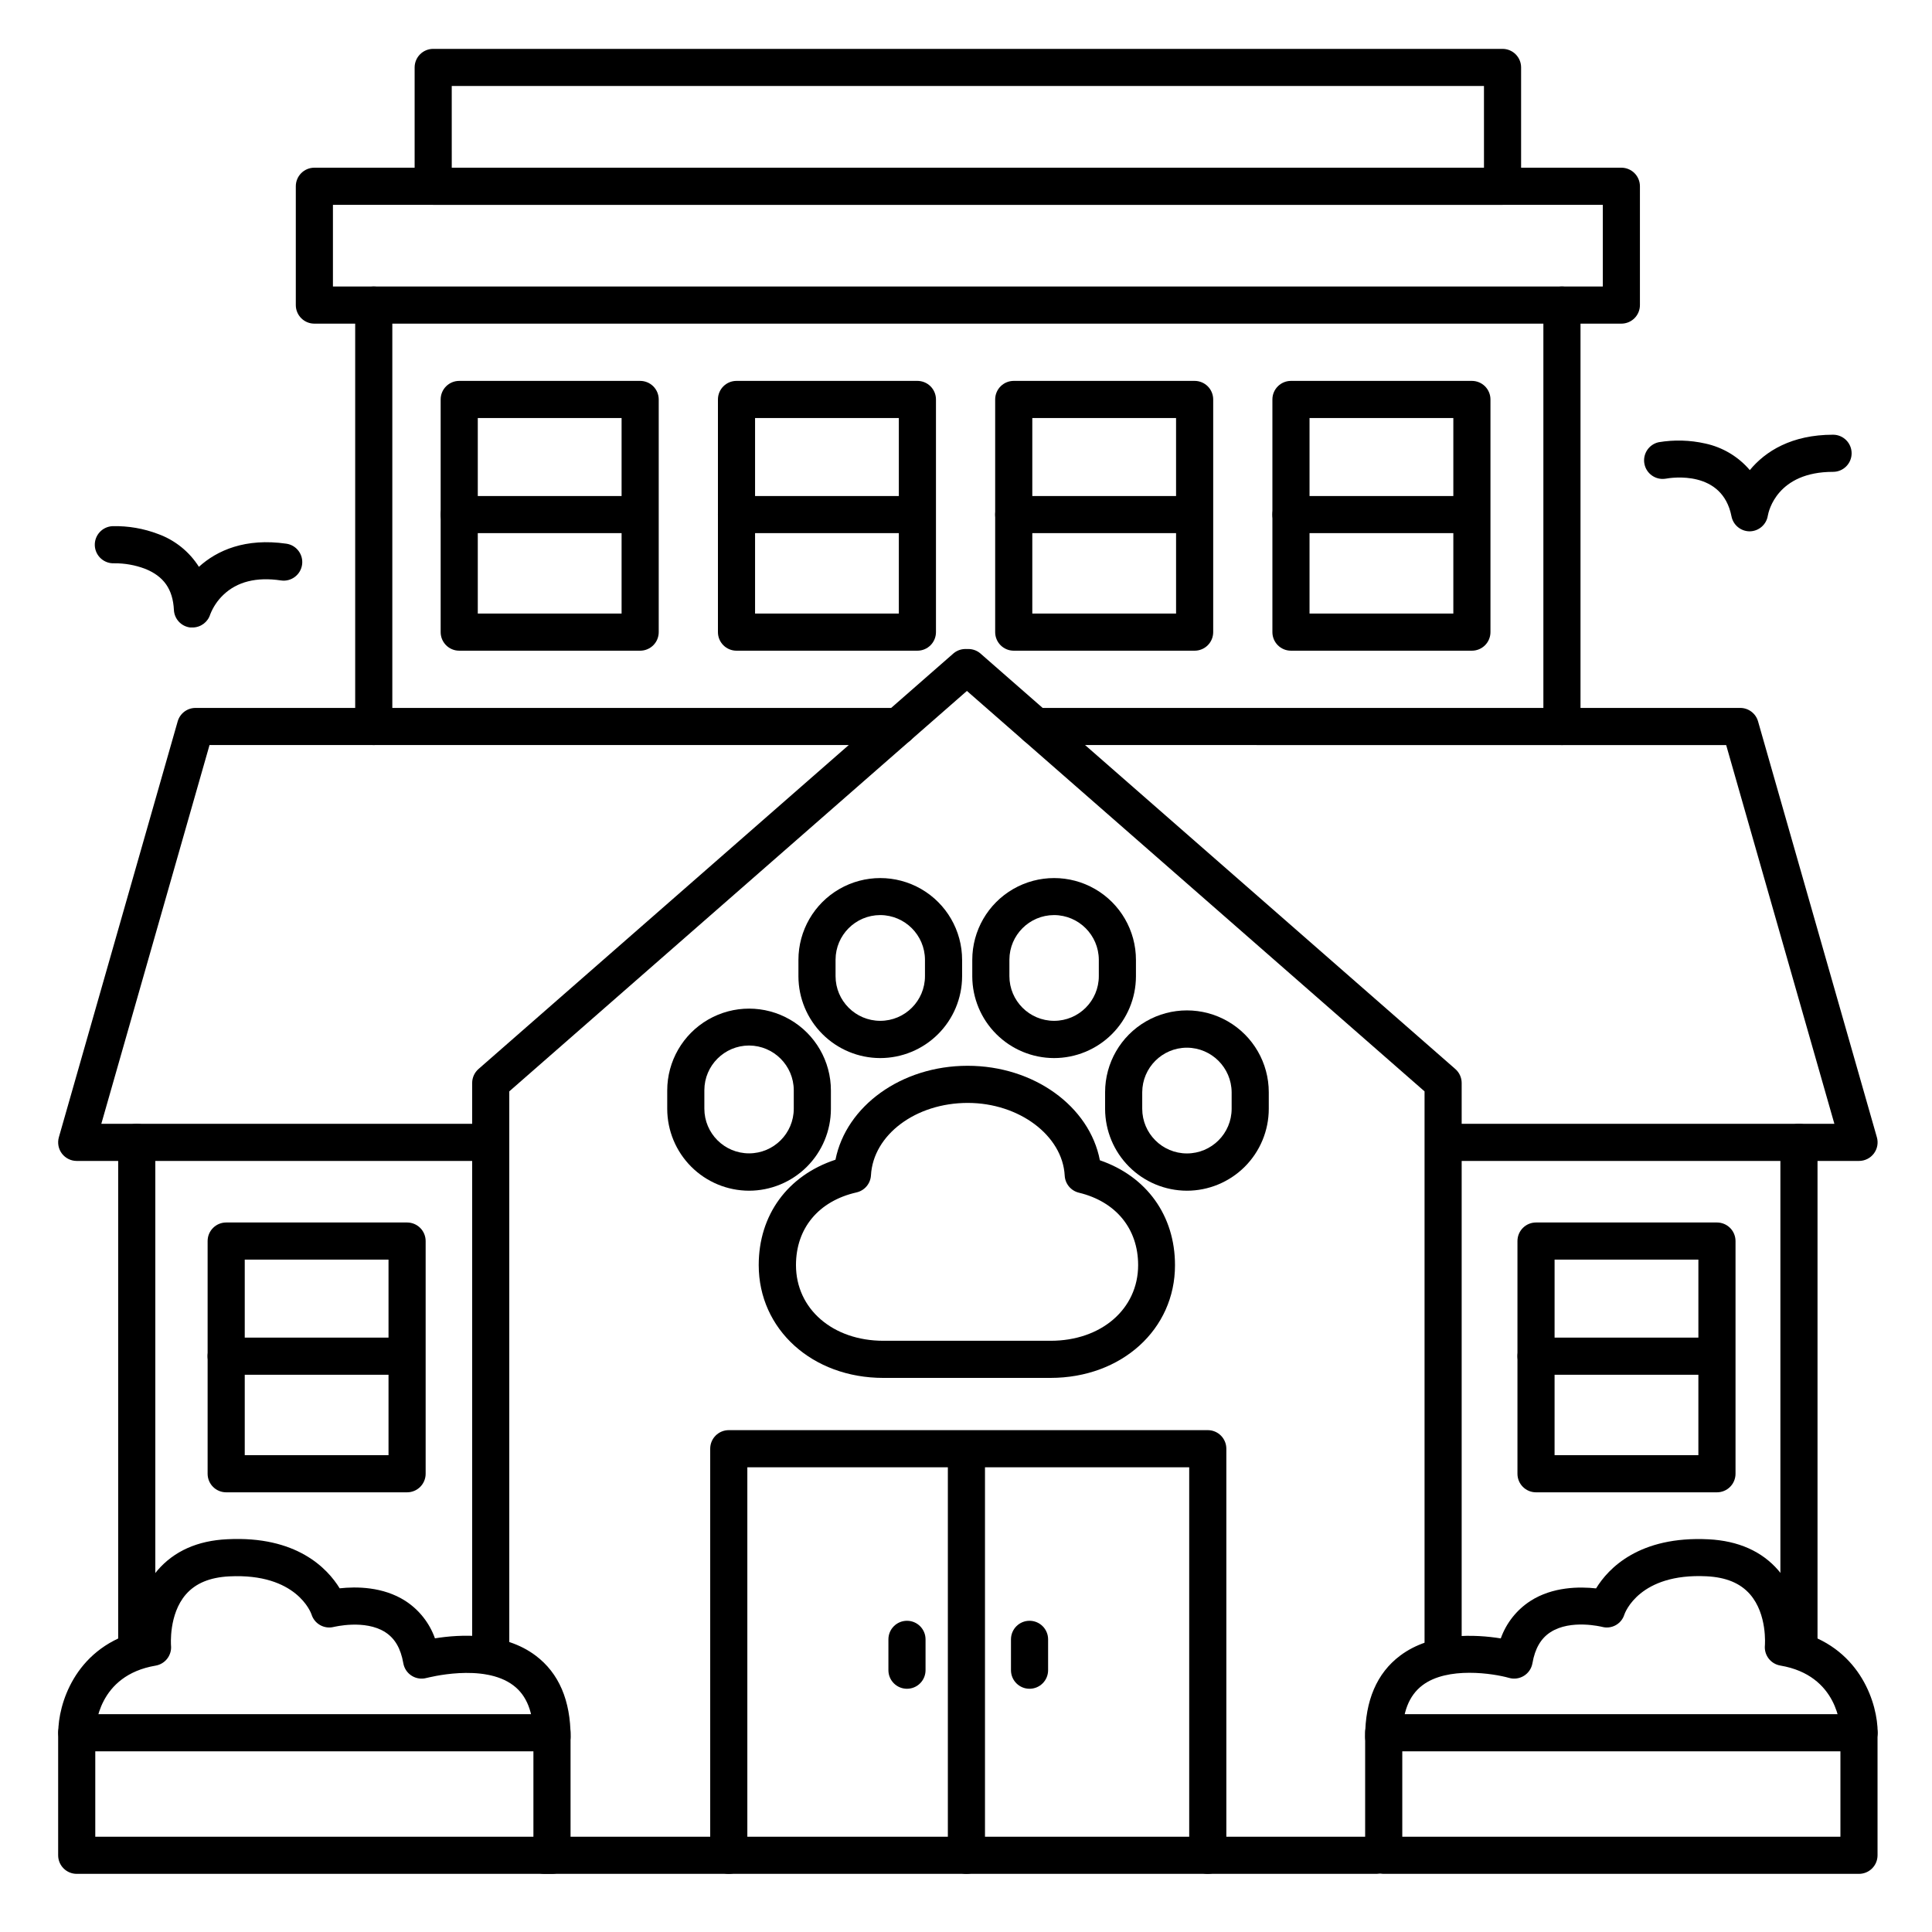 <?xml version="1.0" encoding="UTF-8"?>
<!-- Uploaded to: SVG Repo, www.svgrepo.com, Generator: SVG Repo Mixer Tools -->
<svg fill="#000000" width="800px" height="800px" version="1.1" viewBox="144 144 512 512" xmlns="http://www.w3.org/2000/svg">
 <g>
  <path d="m274.05 587.78c-2.719 0-4.922-2.203-4.922-4.922v-151.86c0.004-1.418 0.617-2.769 1.684-3.703l125.95-110.21c2.055-1.66 5.055-1.402 6.793 0.586 1.742 1.988 1.602 4.996-0.32 6.812l-124.27 108.74v149.63c0 1.305-0.516 2.555-1.441 3.481-0.922 0.922-2.172 1.441-3.477 1.441z"/>
  <path d="m526.44 587.78c-2.715 0-4.918-2.203-4.918-4.922v-149.63l-124.27-108.74c-1.918-1.816-2.062-4.824-0.32-6.812 1.738-1.988 4.738-2.246 6.793-0.586l125.95 110.21c1.07 0.934 1.684 2.285 1.684 3.703v151.86c0 1.305-0.52 2.555-1.441 3.481-0.922 0.922-2.176 1.441-3.481 1.441z"/>
  <path d="m290.28 609.21c-2.715 0-4.918-2.203-4.918-4.918 0-6.484-1.742-10.953-5.332-13.656-7.961-6.004-22.801-1.969-22.945-1.969l-0.004-0.004c-1.344 0.383-2.785 0.18-3.965-0.562-1.184-0.738-1.996-1.949-2.234-3.324-0.68-3.938-2.242-6.602-4.793-8.234-5.391-3.453-13.551-1.387-13.637-1.387-2.543 0.637-5.141-0.828-5.906-3.336-0.129-0.383-3.938-10.961-21.797-10.066-5.156 0.266-8.914 1.832-11.492 4.781-4.594 5.293-3.938 13.48-3.938 13.57h0.004c0.234 2.562-1.547 4.875-4.086 5.305-15.332 2.598-15.941 16.227-15.961 17.781l0.004-0.004c-0.027 2.699-2.223 4.871-4.922 4.871-2.719 0-4.922-2.203-4.922-4.918 0-7.469 4.32-21.824 20.082-26.5 0.297-4.34 1.574-11.078 6.231-16.492 4.359-5.059 10.578-7.871 18.488-8.234 18.32-0.934 26.5 7.676 29.777 13.008 4.367-0.48 11.453-0.473 17.379 3.316 3.648 2.352 6.418 5.848 7.871 9.938 6.555-1.055 18.312-1.742 26.695 4.586 6.141 4.625 9.25 11.855 9.25 21.512 0.008 1.309-0.512 2.566-1.438 3.492-0.926 0.93-2.18 1.449-3.492 1.445z"/>
  <path d="m290.28 640.59h-125.95c-2.715 0-4.918-2.203-4.918-4.918v-32.473c0-2.719 2.203-4.922 4.918-4.922h125.95c1.305 0 2.559 0.52 3.481 1.441 0.922 0.926 1.441 2.176 1.441 3.481v32.473c0 1.305-0.52 2.555-1.441 3.477-0.922 0.926-2.176 1.441-3.481 1.441zm-121.03-9.84h116.11v-22.633h-116.11z"/>
  <path d="m510.7 609.21c-2.719 0-4.922-2.203-4.922-4.918 0-9.652 3.109-16.887 9.25-21.512 8.383-6.328 20.141-5.637 26.695-4.586 1.457-4.09 4.227-7.586 7.875-9.938 5.902-3.789 13.02-3.797 17.379-3.316 3.254-5.332 11.461-13.934 29.824-13.008 7.871 0.402 14.129 3.18 18.488 8.234 4.656 5.41 5.902 12.152 6.231 16.492 15.742 4.676 20.082 19.031 20.082 26.5 0 2.715-2.203 4.918-4.922 4.918-2.715 0-4.918-2.203-4.918-4.918 0-1.574-0.648-15.184-15.961-17.77v-0.004c-2.551-0.426-4.336-2.758-4.086-5.332 0-0.059 0.68-8.246-3.938-13.539-2.578-2.953-6.336-4.516-11.492-4.781-17.871-0.895-21.648 9.691-21.816 10.137l0.004-0.004c-0.773 2.523-3.414 3.965-5.953 3.258-0.07 0-8.227-2.066-13.617 1.418-2.547 1.633-4.113 4.328-4.793 8.234-0.242 1.375-1.051 2.586-2.234 3.324-1.184 0.742-2.625 0.945-3.965 0.562-4.121-1.172-16.316-3.09-22.965 1.969-3.57 2.707-5.312 7.164-5.312 13.637l-0.004 0.004c0.004 1.309-0.512 2.566-1.438 3.492-0.926 0.93-2.184 1.449-3.492 1.445z"/>
  <path d="m636.65 640.59h-125.95c-2.719 0-4.922-2.203-4.922-4.918v-32.473c0-2.719 2.203-4.922 4.922-4.922h125.95c1.305 0 2.555 0.52 3.477 1.441 0.926 0.926 1.441 2.176 1.441 3.481v32.473c0 1.305-0.516 2.555-1.441 3.477-0.922 0.926-2.172 1.441-3.477 1.441zm-121.03-9.84h116.11v-22.633h-116.11z"/>
  <path d="m508.73 640.59h-220.42c-2.715 0-4.918-2.203-4.918-4.918 0-2.719 2.203-4.922 4.918-4.922h220.42c2.719 0 4.922 2.203 4.922 4.922 0 2.715-2.203 4.918-4.922 4.918z"/>
  <path d="m272.4 451.66h-108.07c-1.543 0-2.996-0.727-3.926-1.957-0.93-1.23-1.227-2.828-0.805-4.312l31.488-110.21c0.602-2.117 2.535-3.574 4.731-3.574h186.18c2.719 0 4.922 2.203 4.922 4.922 0 2.715-2.203 4.918-4.922 4.918h-182.47l-28.676 100.37h101.55v0.004c2.719 0 4.922 2.199 4.922 4.918s-2.203 4.922-4.922 4.922z"/>
  <path d="m180.24 585.48c-2.719 0-4.922-2.203-4.922-4.922v-133.82c0-2.719 2.203-4.918 4.922-4.918 2.715 0 4.918 2.199 4.918 4.918v133.82c0 1.305-0.516 2.559-1.441 3.481-0.922 0.922-2.172 1.441-3.477 1.441z"/>
  <path d="m636.65 451.66h-108.07c-2.719 0-4.922-2.203-4.922-4.922s2.203-4.918 4.922-4.918h101.55l-28.676-100.37-182.96-0.004c-2.719 0-4.922-2.203-4.922-4.918 0-2.719 2.203-4.922 4.922-4.922h186.68c2.199 0 4.129 1.457 4.731 3.574l31.488 110.21c0.426 1.484 0.125 3.082-0.805 4.312s-2.383 1.957-3.926 1.957z"/>
  <path d="m620.74 585.48c-2.715 0-4.918-2.203-4.918-4.922v-133.82c0-2.719 2.203-4.918 4.918-4.918 2.719 0 4.922 2.199 4.922 4.918v133.82c0 1.305-0.52 2.559-1.441 3.481s-2.176 1.441-3.481 1.441z"/>
  <path d="m573.68 229.77h-346.37c-2.715 0-4.918-2.203-4.918-4.918v-31.488c0-2.719 2.203-4.922 4.918-4.922h346.37c1.305 0 2.555 0.52 3.477 1.441 0.926 0.922 1.441 2.176 1.441 3.481v31.488c0 1.305-0.516 2.555-1.441 3.477-0.922 0.922-2.172 1.441-3.477 1.441zm-341.45-9.84h336.53v-21.648h-336.53z"/>
  <path d="m542.19 198.28h-283.39c-2.715 0-4.918-2.203-4.918-4.918v-31.488c0-2.719 2.203-4.922 4.918-4.922h283.39c1.305 0 2.555 0.52 3.477 1.441 0.926 0.922 1.441 2.176 1.441 3.481v31.488c0 1.305-0.516 2.555-1.441 3.477-0.922 0.922-2.172 1.441-3.477 1.441zm-278.47-9.84h273.55l-0.004-21.648h-273.55z"/>
  <path d="m243.05 341.45c-2.719 0-4.922-2.203-4.922-4.918v-111.68c0-2.719 2.203-4.922 4.922-4.922 2.715 0 4.918 2.203 4.918 4.922v111.68c0 1.305-0.516 2.555-1.441 3.477-0.922 0.926-2.172 1.441-3.477 1.441z"/>
  <path d="m557.93 341.45c-2.715 0-4.918-2.203-4.918-4.918v-111.68c0-2.719 2.203-4.922 4.918-4.922 2.719 0 4.922 2.203 4.922 4.922v111.68c0 1.305-0.52 2.555-1.441 3.477-0.922 0.926-2.176 1.441-3.481 1.441z"/>
  <path d="m251.88 539.48h-47.938c-2.719 0-4.922-2.203-4.922-4.918v-61.668c0-2.719 2.203-4.922 4.922-4.922h47.941-0.004c1.305 0 2.559 0.52 3.481 1.441 0.922 0.922 1.441 2.176 1.441 3.481v61.668c0 1.305-0.52 2.555-1.441 3.477-0.922 0.922-2.176 1.441-3.481 1.441zm-43.02-9.84h38.102v-51.828h-38.102z"/>
  <path d="m599.01 539.48h-47.949c-2.719 0-4.918-2.203-4.918-4.918v-61.668c0-2.719 2.199-4.922 4.918-4.922h47.949c1.305 0 2.559 0.52 3.481 1.441 0.922 0.922 1.441 2.176 1.441 3.481v61.668c0 1.305-0.52 2.555-1.441 3.477-0.922 0.922-2.176 1.441-3.481 1.441zm-43.031-9.84h38.109l0.004-51.828h-38.109z"/>
  <path d="m313.65 316.44h-47.949c-2.719 0-4.922-2.203-4.922-4.922v-61.656c0-2.719 2.203-4.922 4.922-4.922h47.949c1.305 0 2.555 0.52 3.481 1.441 0.922 0.926 1.438 2.176 1.438 3.481v61.656c0 1.305-0.516 2.559-1.438 3.481-0.926 0.922-2.176 1.441-3.481 1.441zm-43.031-9.84h38.109v-51.816h-38.109z"/>
  <path d="m387.12 316.44h-47.941c-2.715 0-4.918-2.203-4.918-4.922v-61.656c0-2.719 2.203-4.922 4.918-4.922h47.941c1.305 0 2.559 0.52 3.481 1.441 0.922 0.926 1.441 2.176 1.441 3.481v61.656c0 1.305-0.52 2.559-1.441 3.481s-2.176 1.441-3.481 1.441zm-43.02-9.84h38.102v-51.816h-38.102z"/>
  <path d="m460.59 316.44h-47.941c-2.719 0-4.918-2.203-4.918-4.922v-61.656c0-2.719 2.199-4.922 4.918-4.922h47.941c1.305 0 2.555 0.52 3.481 1.441 0.922 0.926 1.438 2.176 1.438 3.481v61.656c0 1.305-0.516 2.559-1.438 3.481-0.926 0.922-2.176 1.441-3.481 1.441zm-43.02-9.84h38.102l-0.004-51.816h-38.098z"/>
  <path d="m534.07 316.44h-47.953c-2.715 0-4.918-2.203-4.918-4.922v-61.656c0-2.719 2.203-4.922 4.918-4.922h47.953c1.305 0 2.555 0.52 3.477 1.441 0.922 0.926 1.441 2.176 1.441 3.481v61.656c0 1.305-0.52 2.559-1.441 3.481s-2.172 1.441-3.477 1.441zm-43.031-9.84h38.109v-51.816h-38.109z"/>
  <path d="m464.07 640.59c-2.715 0-4.918-2.203-4.918-4.918v-102.83h-117.1v102.83c0 2.715-2.203 4.918-4.922 4.918-2.715 0-4.918-2.203-4.918-4.918v-107.75c0-2.715 2.203-4.918 4.918-4.918h126.94c1.305 0 2.559 0.516 3.481 1.441 0.922 0.922 1.441 2.172 1.441 3.477v107.75c0 1.305-0.52 2.555-1.441 3.477-0.922 0.926-2.176 1.441-3.481 1.441z"/>
  <path d="m400.11 640.59c-2.715 0-4.918-2.203-4.918-4.918v-107.01c0-2.715 2.203-4.918 4.918-4.918 2.719 0 4.922 2.203 4.922 4.918v107.01c0 1.305-0.52 2.555-1.441 3.477-0.922 0.926-2.176 1.441-3.481 1.441z"/>
  <path d="m416.84 591.54c-2.719 0-4.922-2.203-4.922-4.918v-8.176c0-2.719 2.203-4.922 4.922-4.922 2.715 0 4.918 2.203 4.918 4.922v8.176c0 1.305-0.516 2.555-1.441 3.477-0.922 0.926-2.172 1.441-3.477 1.441z"/>
  <path d="m384.36 591.54c-2.719 0-4.922-2.203-4.922-4.918v-8.176c0-2.719 2.203-4.922 4.922-4.922 2.715 0 4.918 2.203 4.918 4.922v8.176c0 1.305-0.516 2.555-1.441 3.477-0.922 0.926-2.172 1.441-3.477 1.441z"/>
  <path d="m422.38 509.16h-44.281c-18.832 0-33.031-12.852-33.031-29.895 0-13.332 7.703-23.762 20.34-27.926 2.832-14.219 17.465-24.895 35.02-24.895s32.305 10.746 35.051 25.043c12.367 4.25 19.906 14.633 19.906 27.777 0.039 17.043-14.172 29.895-33.004 29.895zm-21.914-72.875c-13.777 0-25.051 8.434-25.652 19.188-0.121 2.191-1.68 4.039-3.82 4.527-10.047 2.281-16.051 9.484-16.051 19.266 0 11.621 9.75 20.055 23.191 20.055h44.281c13.441 0 23.203-8.434 23.203-20.055 0-9.652-5.902-16.828-15.695-19.188h0.004c-2.125-0.508-3.656-2.356-3.769-4.535-0.57-10.617-12.082-19.258-25.691-19.258z"/>
  <path d="m377.24 424.4c-5.738-0.016-11.234-2.301-15.289-6.359-4.059-4.055-6.344-9.551-6.359-15.289v-4.371c0-7.746 4.133-14.906 10.844-18.781 6.711-3.871 14.977-3.871 21.688 0 6.711 3.875 10.844 11.035 10.844 18.781v4.371c-0.016 5.75-2.312 11.258-6.387 15.316-4.07 4.059-9.59 6.336-15.34 6.332zm0-37.895c-6.512 0.027-11.781 5.297-11.809 11.809v4.367c0 6.543 5.305 11.848 11.848 11.848 6.543 0 11.848-5.305 11.848-11.848v-4.367c-0.047-6.5-5.305-11.762-11.809-11.809z"/>
  <path d="m342.47 459.55c-5.734-0.02-11.23-2.305-15.285-6.359-4.059-4.059-6.344-9.555-6.363-15.289v-4.922c0-7.746 4.137-14.906 10.844-18.781 6.711-3.871 14.98-3.871 21.688 0 6.711 3.875 10.844 11.035 10.844 18.781v4.922c-0.016 5.75-2.312 11.258-6.387 15.316s-9.59 6.336-15.34 6.332zm0-38.473v-0.004c-6.508 0.027-11.781 5.301-11.809 11.809v4.922c0 6.543 5.305 11.848 11.848 11.848s11.848-5.305 11.848-11.848v-4.922c-0.047-6.5-5.305-11.758-11.809-11.809z"/>
  <path d="m423.31 424.4c-5.734-0.016-11.234-2.301-15.289-6.359-4.059-4.055-6.344-9.551-6.359-15.289v-4.371c0-7.746 4.137-14.906 10.844-18.781 6.711-3.871 14.98-3.871 21.688 0 6.711 3.875 10.844 11.035 10.844 18.781v4.371c-0.016 5.75-2.312 11.258-6.383 15.316-4.074 4.059-9.594 6.336-15.344 6.332zm0-37.895c-6.508 0.027-11.781 5.297-11.809 11.809v4.367c0 6.543 5.305 11.848 11.848 11.848 6.543 0 11.848-5.305 11.848-11.848v-4.367c-0.047-6.5-5.305-11.762-11.809-11.809z"/>
  <path d="m458.51 459.55c-5.734-0.02-11.23-2.305-15.289-6.359-4.055-4.059-6.34-9.555-6.359-15.289v-4.449c0-7.746 4.133-14.906 10.844-18.781s14.977-3.875 21.688 0 10.844 11.035 10.844 18.781v4.371c0.004 5.762-2.285 11.289-6.359 15.367-4.078 4.074-9.605 6.363-15.367 6.359zm0-37.902c-6.512 0.023-11.781 5.297-11.809 11.805v4.371c0 6.543 5.305 11.848 11.848 11.848s11.848-5.305 11.848-11.848v-4.371c-0.047-6.5-5.309-11.758-11.809-11.805z"/>
  <path d="m607.68 284.81c-2.359-0.008-4.379-1.684-4.824-3.996-2.43-12.348-15.922-10.234-17.445-9.957-2.633 0.426-5.125-1.316-5.625-3.938-0.5-2.617 1.18-5.16 3.785-5.727 4.098-0.688 8.289-0.57 12.34 0.344 4.602 0.988 8.754 3.465 11.809 7.047 4.133-5.019 11.098-9.379 22.062-9.379h-0.004c2.719 0 4.922 2.203 4.922 4.922 0 2.715-2.203 4.918-4.922 4.918-14.82 0-17.082 10.43-17.289 11.621-0.375 2.352-2.379 4.098-4.762 4.144z"/>
  <path d="m195.01 310.29h-0.609c-2.371-0.293-4.191-2.246-4.312-4.633-0.273-5.531-2.715-8.973-7.695-10.941-2.594-0.973-5.344-1.461-8.117-1.438-1.305 0.062-2.578-0.398-3.547-1.277-0.965-0.879-1.543-2.106-1.605-3.41-0.125-2.719 1.973-5.023 4.691-5.152 4.152-0.098 8.281 0.617 12.16 2.106 4.438 1.629 8.211 4.676 10.738 8.668 4.801-4.367 12.32-7.695 23.172-6.129 2.691 0.387 4.555 2.883 4.168 5.574-0.391 2.691-2.887 4.555-5.574 4.168-6.523-0.984-11.672 0.344-15.301 3.828-1.516 1.445-2.695 3.207-3.465 5.156-0.633 2.066-2.539 3.481-4.703 3.481z"/>
  <path d="m250.9 508.32h-46.965c-2.719 0-4.922-2.203-4.922-4.918 0-2.719 2.203-4.922 4.922-4.922h46.965c2.719 0 4.922 2.203 4.922 4.922 0 2.715-2.203 4.918-4.922 4.918z"/>
  <path d="m312.67 285.29h-46.965c-2.719 0-4.922-2.203-4.922-4.922s2.203-4.918 4.922-4.918h46.965c2.719 0 4.922 2.199 4.922 4.918s-2.203 4.922-4.922 4.922z"/>
  <path d="m386.14 285.29h-46.969c-2.715 0-4.918-2.203-4.918-4.922s2.203-4.918 4.918-4.918h46.969c2.715 0 4.918 2.199 4.918 4.918s-2.203 4.922-4.918 4.922z"/>
  <path d="m459.62 285.29h-46.969c-2.719 0-4.918-2.203-4.918-4.922s2.199-4.918 4.918-4.918h46.969c2.715 0 4.918 2.199 4.918 4.918s-2.203 4.922-4.918 4.922z"/>
  <path d="m533.09 285.29h-46.969c-2.715 0-4.918-2.203-4.918-4.922s2.203-4.918 4.918-4.918h46.969c2.715 0 4.918 2.199 4.918 4.918s-2.203 4.922-4.918 4.922z"/>
  <path d="m598.03 508.32h-46.965c-2.719 0-4.918-2.203-4.918-4.918 0-2.719 2.199-4.922 4.918-4.922h46.965c2.719 0 4.922 2.203 4.922 4.922 0 2.715-2.203 4.918-4.922 4.918z"/>
 </g>
</svg>